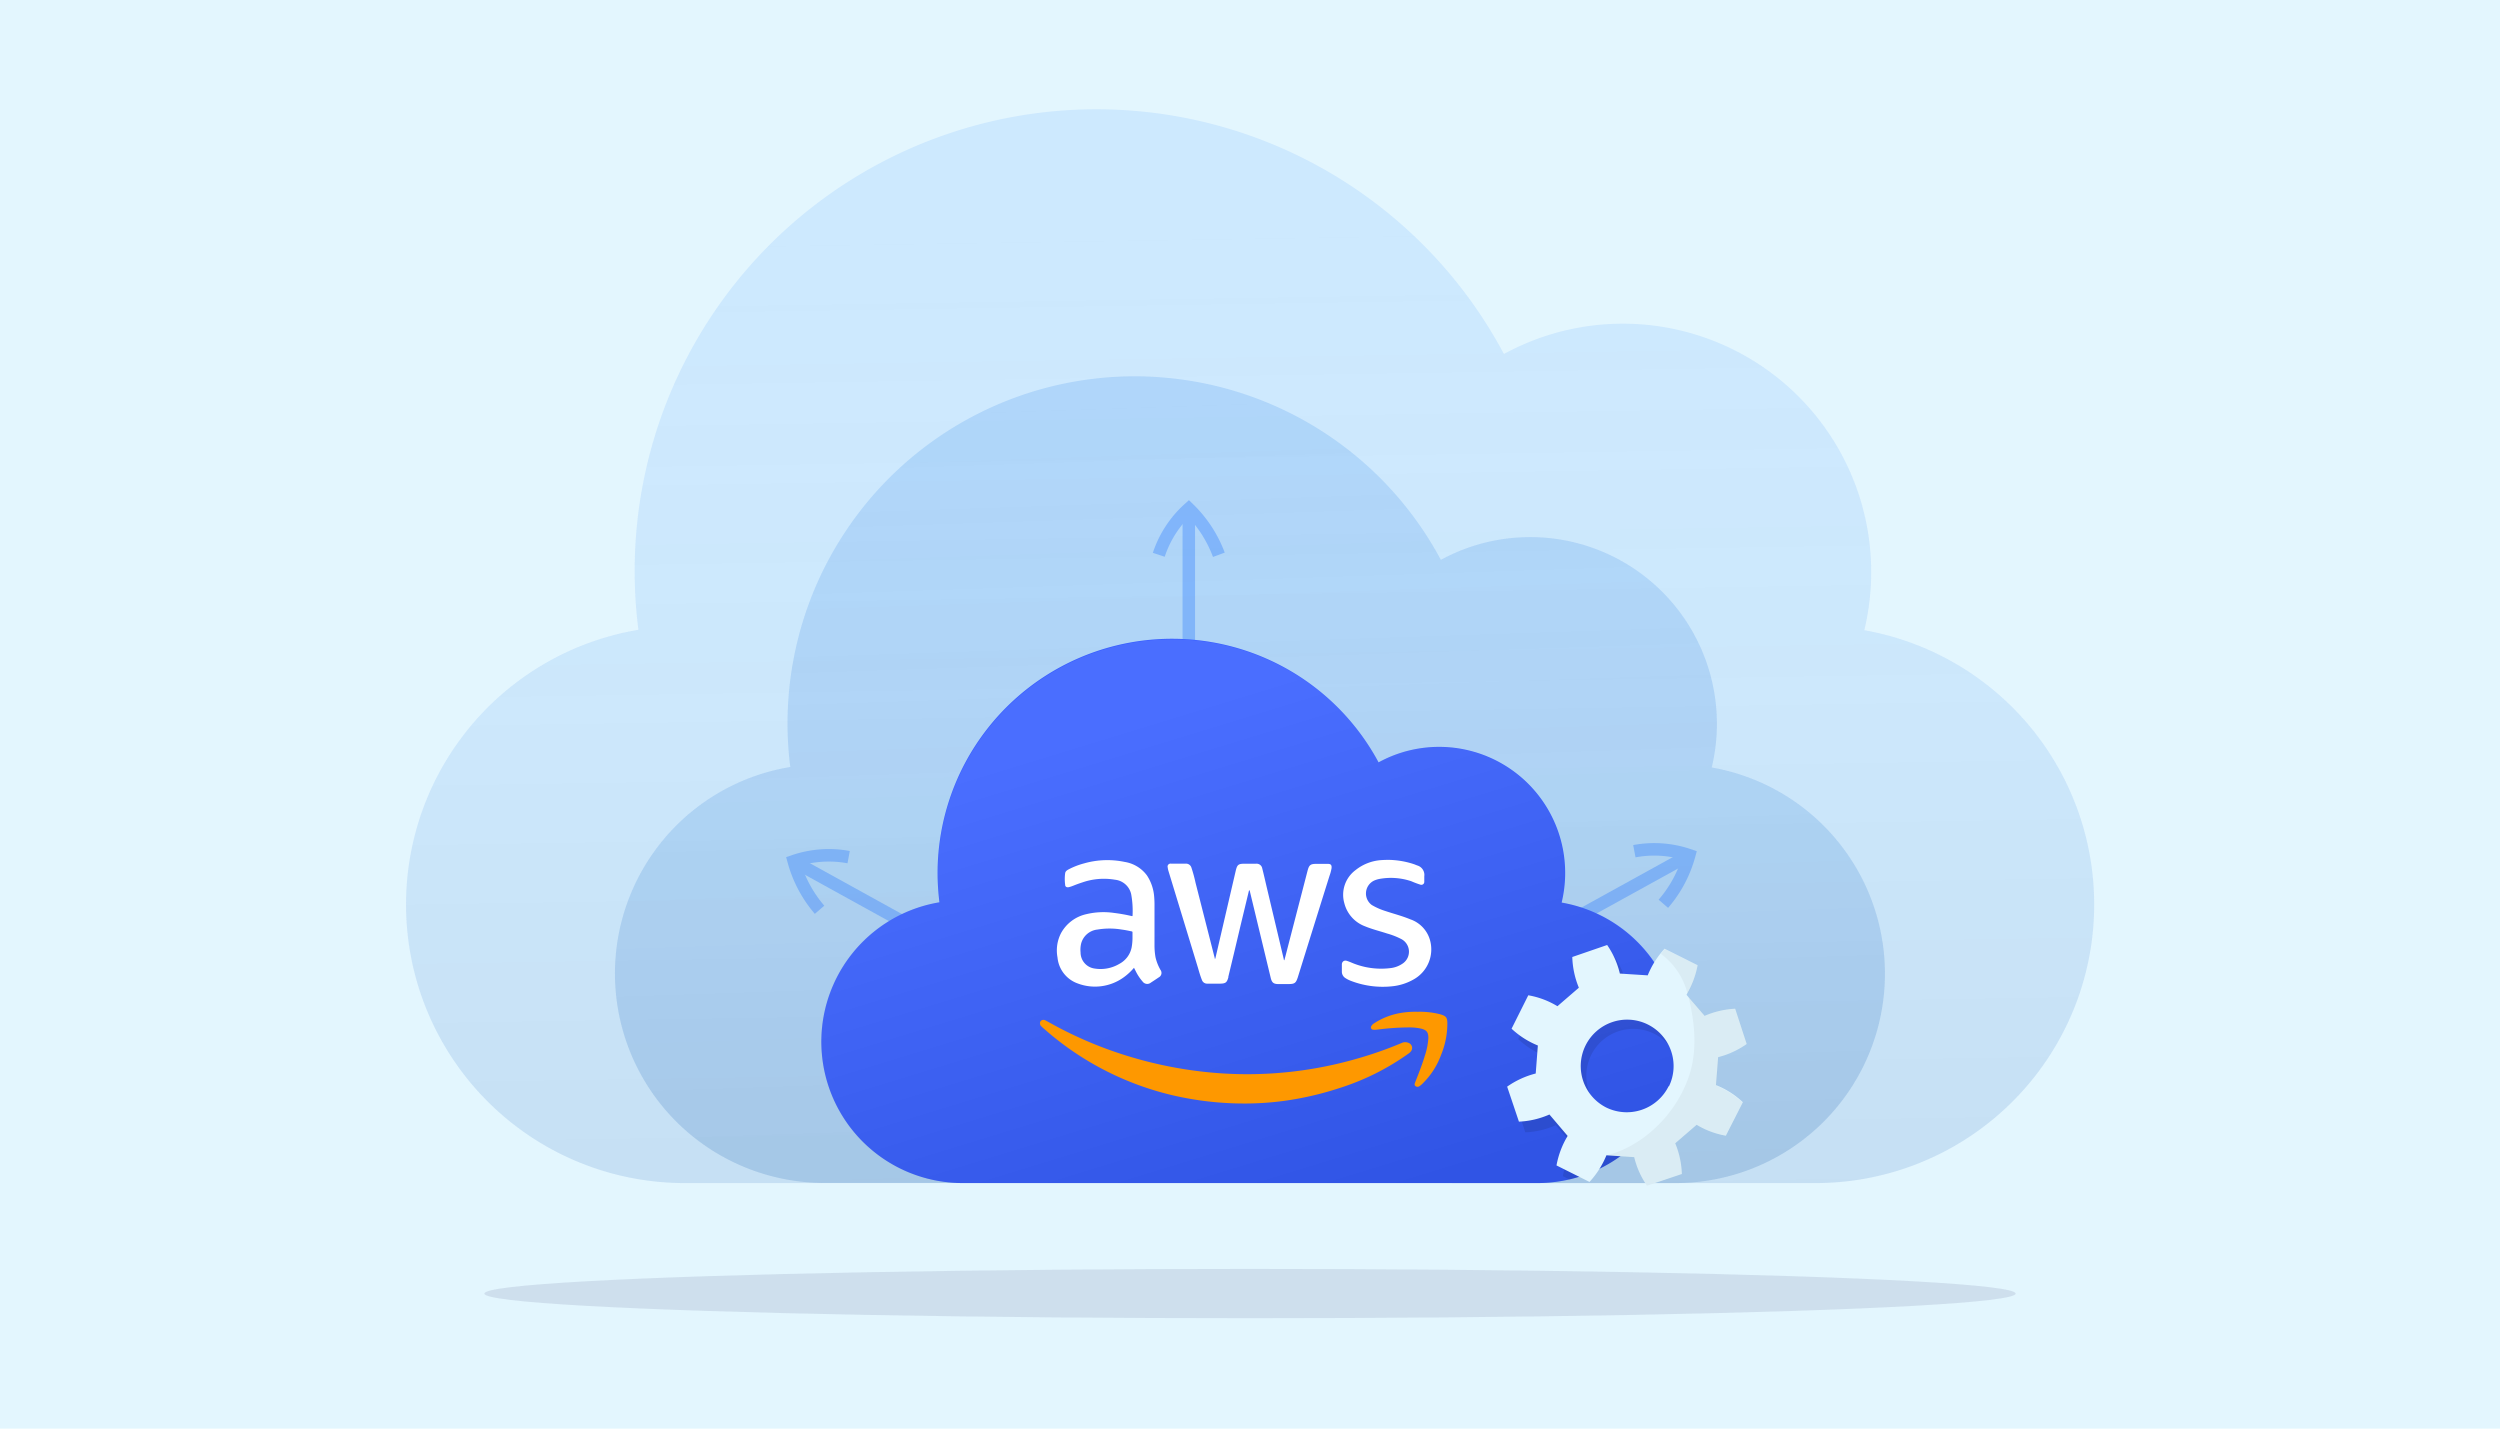 <svg xmlns="http://www.w3.org/2000/svg" xmlns:xlink="http://www.w3.org/1999/xlink" width="350" height="200" viewBox="0 0 350 200"><defs><style>.a,.h,.r{fill:none;}.b{fill:#e3f6fe;}.c{fill:#acd6ff;opacity:0.4;}.d{fill:#a7d0f8;opacity:0.8;}.e,.f,.j,.k,.o{opacity:0.1;}.e{fill:url(#a);}.f{fill:url(#b);}.g{opacity:0.3;}.h{stroke:#1268ff;stroke-width:1.75px;}.h,.r{stroke-miterlimit:10;}.i{fill:#365dff;}.j{fill:url(#c);}.l{opacity:0.04;}.m{fill:#fe9800;}.n{fill:#fff;}.o{fill:#130c57;}.p{clip-path:url(#d);}.q{opacity:0.12;}.r{stroke:#3b68db;}</style><linearGradient id="a" x1="173.47" y1="29.27" x2="176.8" y2="241.09" gradientUnits="userSpaceOnUse"><stop offset="0" stop-color="#fff" stop-opacity="0"/><stop offset="1"/></linearGradient><linearGradient id="b" x1="172.24" y1="53.3" x2="177.89" y2="223.23" xlink:href="#a"/><linearGradient id="c" x1="161.41" y1="101.45" x2="182.69" y2="170.95" gradientUnits="userSpaceOnUse"><stop offset="0" stop-color="#fff"/><stop offset="1"/></linearGradient><clipPath id="d"><rect class="a" x="-325" y="347.05" width="1000" height="300"/></clipPath></defs><rect class="b" width="350" height="200"/><path class="c" d="M254.26,165.63A39,39,0,0,0,261,88.23a34.77,34.77,0,0,0-50.45-38.67A64.64,64.64,0,0,0,89.38,88.17a39,39,0,0,0,6.36,77.46Z"/><path class="d" d="M234.58,165.63a29.31,29.31,0,0,0,5.06-58.18,26.14,26.14,0,0,0-37.92-29.07,48.6,48.6,0,0,0-91.08,29,29.31,29.31,0,0,0,4.78,58.23Z"/><path class="e" d="M254.26,165.63A39,39,0,0,0,261,88.23a34.77,34.77,0,0,0-50.45-38.67A64.64,64.64,0,0,0,89.38,88.17a39,39,0,0,0,6.36,77.46Z"/><path class="f" d="M234.58,165.63a29.31,29.31,0,0,0,5.06-58.18,26.14,26.14,0,0,0-37.92-29.07,48.6,48.6,0,0,0-91.08,29,29.31,29.31,0,0,0,4.78,58.23Z"/><g class="g"><path class="h" d="M162.23,77.67a15,15,0,0,1,4.2-6.45,17.5,17.5,0,0,1,4.21,6.45"/><line class="h" x1="166.43" y1="71.22" x2="166.43" y2="101.48"/><path class="h" d="M228.81,119.17a15,15,0,0,1,7.68.56,17.33,17.33,0,0,1-3.62,6.8"/><line class="h" x1="236.49" y1="119.73" x2="209.99" y2="134.35"/><path class="h" d="M118.81,120a15.16,15.16,0,0,0-7.69.56,17.58,17.58,0,0,0,3.62,6.81"/><line class="h" x1="111.12" y1="120.6" x2="137.62" y2="135.23"/></g><path class="i" d="M215.22,165.63a19.78,19.78,0,0,0,3.41-39.27A17.65,17.65,0,0,0,193,106.73a32.82,32.82,0,0,0-61.74,15.51,34.1,34.1,0,0,0,.26,4.08,19.79,19.79,0,0,0,3.23,39.31Z"/><path class="j" d="M235,145.84a19.2,19.2,0,0,1-.16,2.53,19.73,19.73,0,0,1-19.62,17.25H134.79a19.78,19.78,0,0,1-3.24-39.3,34.21,34.21,0,0,1-.26-4.07A32.83,32.83,0,0,1,193,106.73a17.5,17.5,0,0,1,7-2.09,17.64,17.64,0,0,1,18.56,21.72,19.78,19.78,0,0,1,13.87,9.86A19.55,19.55,0,0,1,235,145.84Z"/><path class="k" d="M232.5,136.22a6.91,6.91,0,0,0-.91,1.8l-3.89-.26a12,12,0,0,0-1.79-4L221,135.44a12.31,12.31,0,0,0,.92,4.29l-2.95,2.6a11.92,11.92,0,0,0-4.09-1.54l-2.34,4.68a11.92,11.92,0,0,0,3.68,2.35l-.29,3.92a12.63,12.63,0,0,0-4,1.84l1.61,4.95a11.76,11.76,0,0,0,4.27-1l2.55,3a12.16,12.16,0,0,0-1.56,4.13l.92.47a19.82,19.82,0,0,0,12.36-8.91,6.57,6.57,0,1,1,2.76-7.83,19.2,19.2,0,0,0,.16-2.53A19.55,19.55,0,0,0,232.5,136.22Z"/><path class="b" d="M244,154.31,241.62,159a11.83,11.83,0,0,1-4.09-1.53l-3,2.59a12.2,12.2,0,0,1,.93,4.3L230.58,166a11.84,11.84,0,0,1-1.79-4l-3.89-.26a12.27,12.27,0,0,1-2.37,3.73l-4.62-2.31a12.16,12.16,0,0,1,1.56-4.13l-2.55-3a11.86,11.86,0,0,1-4.27,1L211,152.13a12.2,12.2,0,0,1,4-1.84l.3-3.92a12,12,0,0,1-3.68-2.35l2.34-4.68a11.65,11.65,0,0,1,4.08,1.53l3-2.59a12.19,12.19,0,0,1-.92-4.3L225,132.3a11.76,11.76,0,0,1,1.78,4l3.9.25a12.36,12.36,0,0,1,2.36-3.73l4.63,2.31a12.64,12.64,0,0,1-1.56,4.14l2.54,2.95a12.12,12.12,0,0,1,4.28-1l1.61,4.94a12.11,12.11,0,0,1-4,1.84l-.3,3.92A11.69,11.69,0,0,1,244,154.31Zm-10.34-2.24a6.5,6.5,0,1,0-8.75,3A6.54,6.54,0,0,0,233.61,152.07Z"/><g class="l"><path d="M237.68,135.14a13.23,13.23,0,0,1-1.42,4,9.89,9.89,0,0,0-3.74-5.6c.2-.26.38-.49.55-.67Z"/><path d="M240.28,152a11.92,11.92,0,0,1,3.68,2.35L241.62,159a11.91,11.91,0,0,1-4.09-1.53l-3,2.59a12,12,0,0,1,.93,4.3L230.58,166a12.07,12.07,0,0,1-1.79-4l-3.87-.26c4.3-1,9.36-4.94,11.47-10.89,1.38-3.89.79-8.08,0-11.29l2.28,2.65a11.86,11.86,0,0,1,4.28-1l1.61,4.94a12,12,0,0,1-4,1.84Z"/></g><path class="m" d="M174.62,154.49A44.22,44.22,0,0,1,164,153.3a41.56,41.56,0,0,1-16.77-8.36c-.46-.38-.9-.77-1.35-1.16l-.09-.09a.57.57,0,0,1-.12-.71.54.54,0,0,1,.72-.11c.48.25.94.52,1.41.77a56,56,0,0,0,10.77,4.41,57.08,57.08,0,0,0,8.57,1.83,55.33,55.33,0,0,0,22.75-1.64,54.72,54.72,0,0,0,6.34-2.22,1.14,1.14,0,0,1,1,0,.75.75,0,0,1,.28,1.19,1.46,1.46,0,0,1-.37.33,34.49,34.49,0,0,1-9.74,4.83,44.07,44.07,0,0,1-7.6,1.75A41.61,41.61,0,0,1,174.62,154.49Z"/><path class="n" d="M174.87,124.62l-1.23,5.11q-.82,3.5-1.67,7a.36.36,0,0,0,0,.1c-.2.71-.37.86-1.11.88s-1.23,0-1.85,0a.76.76,0,0,1-.74-.51c-.28-.69-.46-1.41-.68-2.12l-4-13.12a3,3,0,0,1-.11-.52.41.41,0,0,1,.45-.53H166a.79.79,0,0,1,.8.56,20.37,20.37,0,0,1,.58,2.13l2.7,10.6s0,.05,0,.08.07-.09.08-.14L173,121.92c.21-.9.39-1,1.31-1h1.54a.8.8,0,0,1,.87.68c.2.78.38,1.57.56,2.35q1.23,5.18,2.45,10.34c0,.05,0,.12.08.15.21-.77.4-1.54.6-2.31l2.64-10.19c.23-.88.42-1,1.32-1h1.52c.43,0,.57.17.53.6a6,6,0,0,1-.29,1.08q-2.22,7.08-4.42,14.15c-.28.89-.46,1-1.4,1H179c-.7,0-.94-.2-1.1-.87l-1.32-5.48-1.59-6.6A.23.23,0,0,0,174.87,124.62Z"/><path class="n" d="M162.47,135.79a6.47,6.47,0,0,1-.7-1.78,9.64,9.64,0,0,1-.14-1.69c0-1.8,0-3.59,0-5.39a13.86,13.86,0,0,0-.05-1.44,6.26,6.26,0,0,0-1-2.92,4.81,4.81,0,0,0-3.12-1.9,11.87,11.87,0,0,0-5.71.21,10.31,10.31,0,0,0-2.14.83c-.22.12-.45.26-.49.55a6.12,6.12,0,0,0,0,1.6c0,.29.23.41.52.34s.46-.14.69-.23c.42-.17.85-.32,1.28-.46a9.21,9.21,0,0,1,4.48-.35,2.6,2.6,0,0,1,2.27,2,13,13,0,0,1,.2,3c0,.13-.09.1-.16.08a22.92,22.92,0,0,0-2.43-.43,10.28,10.28,0,0,0-3.87.17,5.36,5.36,0,0,0-3.55,2.65,5.29,5.29,0,0,0-.5,3.41,4.28,4.28,0,0,0,2.82,3.64,6.85,6.85,0,0,0,6.47-.87,8,8,0,0,0,1.42-1.32l.25.49a6.47,6.47,0,0,0,.95,1.43.8.8,0,0,0,1.17.15c.37-.24.74-.48,1.1-.73A.7.7,0,0,0,162.47,135.79Zm-3.92-4.58a7.5,7.5,0,0,1-.12,1.42,3.34,3.34,0,0,1-1.72,2.31,5.15,5.15,0,0,1-3.43.66,2.27,2.27,0,0,1-2-2.26,3.74,3.74,0,0,1,.07-1.2,2.64,2.64,0,0,1,2.28-2,10.33,10.33,0,0,1,3.42,0c.46.06.9.15,1.35.25.12,0,.16.07.15.19Z"/><path class="n" d="M194.21,120.38A11.88,11.88,0,0,1,198,121l.4.16a1.38,1.38,0,0,1,1,1.52c0,.26,0,.53,0,.79a.41.41,0,0,1-.55.38,11.82,11.82,0,0,1-1.25-.47,8.91,8.91,0,0,0-4.58-.31,3.41,3.41,0,0,0-.68.23,2,2,0,0,0-.29,3.4,8.94,8.94,0,0,0,1.9.84c1.16.39,2.35.69,3.48,1.16a4.32,4.32,0,0,1,2.73,2.78,4.81,4.81,0,0,1-2.2,5.61,7.6,7.6,0,0,1-3.15,1,12.41,12.41,0,0,1-5.66-.76,4.06,4.06,0,0,1-.78-.39,1.06,1.06,0,0,1-.51-.92c0-.34,0-.69,0-1s.25-.64.7-.5.75.3,1.14.44a10.55,10.55,0,0,0,4.92.58,3.74,3.74,0,0,0,1.82-.69,2,2,0,0,0-.18-3.34,10.26,10.26,0,0,0-2.07-.82c-1-.33-2.08-.59-3.07-1a4.67,4.67,0,0,1-2.91-3.23,4.3,4.3,0,0,1,1.56-4.64,6.44,6.44,0,0,1,3.71-1.41C193.7,120.39,194,120.39,194.21,120.38Z"/><path class="m" d="M198.46,141.65a11.44,11.44,0,0,1,3.17.35c.85.25,1,.46,1,1.34a11.61,11.61,0,0,1-.88,4.35,10.77,10.77,0,0,1-2.48,3.9,3,3,0,0,1-.54.47.47.47,0,0,1-.56,0c-.19-.15-.12-.35-.05-.53.5-1.26,1-2.53,1.39-3.83a9.65,9.65,0,0,0,.46-2.37c0-.81-.22-1.11-1-1.32a7.81,7.81,0,0,0-1.86-.17,35.86,35.86,0,0,0-4.39.32,2.23,2.23,0,0,1-.45,0,.32.32,0,0,1-.29-.49,1,1,0,0,1,.4-.41,9.8,9.8,0,0,1,3.8-1.46A12.11,12.11,0,0,1,198.46,141.65Z"/><ellipse class="o" cx="175" cy="181.1" rx="107.19" ry="3.45"/><g class="p"><g class="q"><path class="r" d="M478.35,650.5A150.89,150.89,0,0,0,504.41,351,134.58,134.58,0,0,0,309.17,201.32a250.25,250.25,0,0,0-220.61-132c-138.23,0-250.3,112.06-250.3,250.3a253.31,253.31,0,0,0,2,31.1A150.92,150.92,0,0,0-286,499.6a150.9,150.9,0,0,0,150.9,150.9Z"/><path class="r" d="M580.43,650.5c111.07,0,201.11-90,201.11-201.12,0-99.22-71.87-181.6-166.39-198.06A179.36,179.36,0,0,0,355,51.85c-56.28-104.71-166.82-175.92-294-175.92-184.24,0-333.6,149.36-333.6,333.6A337.52,337.52,0,0,0-270,251c-95.45,15.67-168.29,98.51-168.29,198.4,0,111.08,90,201.12,201.12,201.12Z"/></g></g></svg>